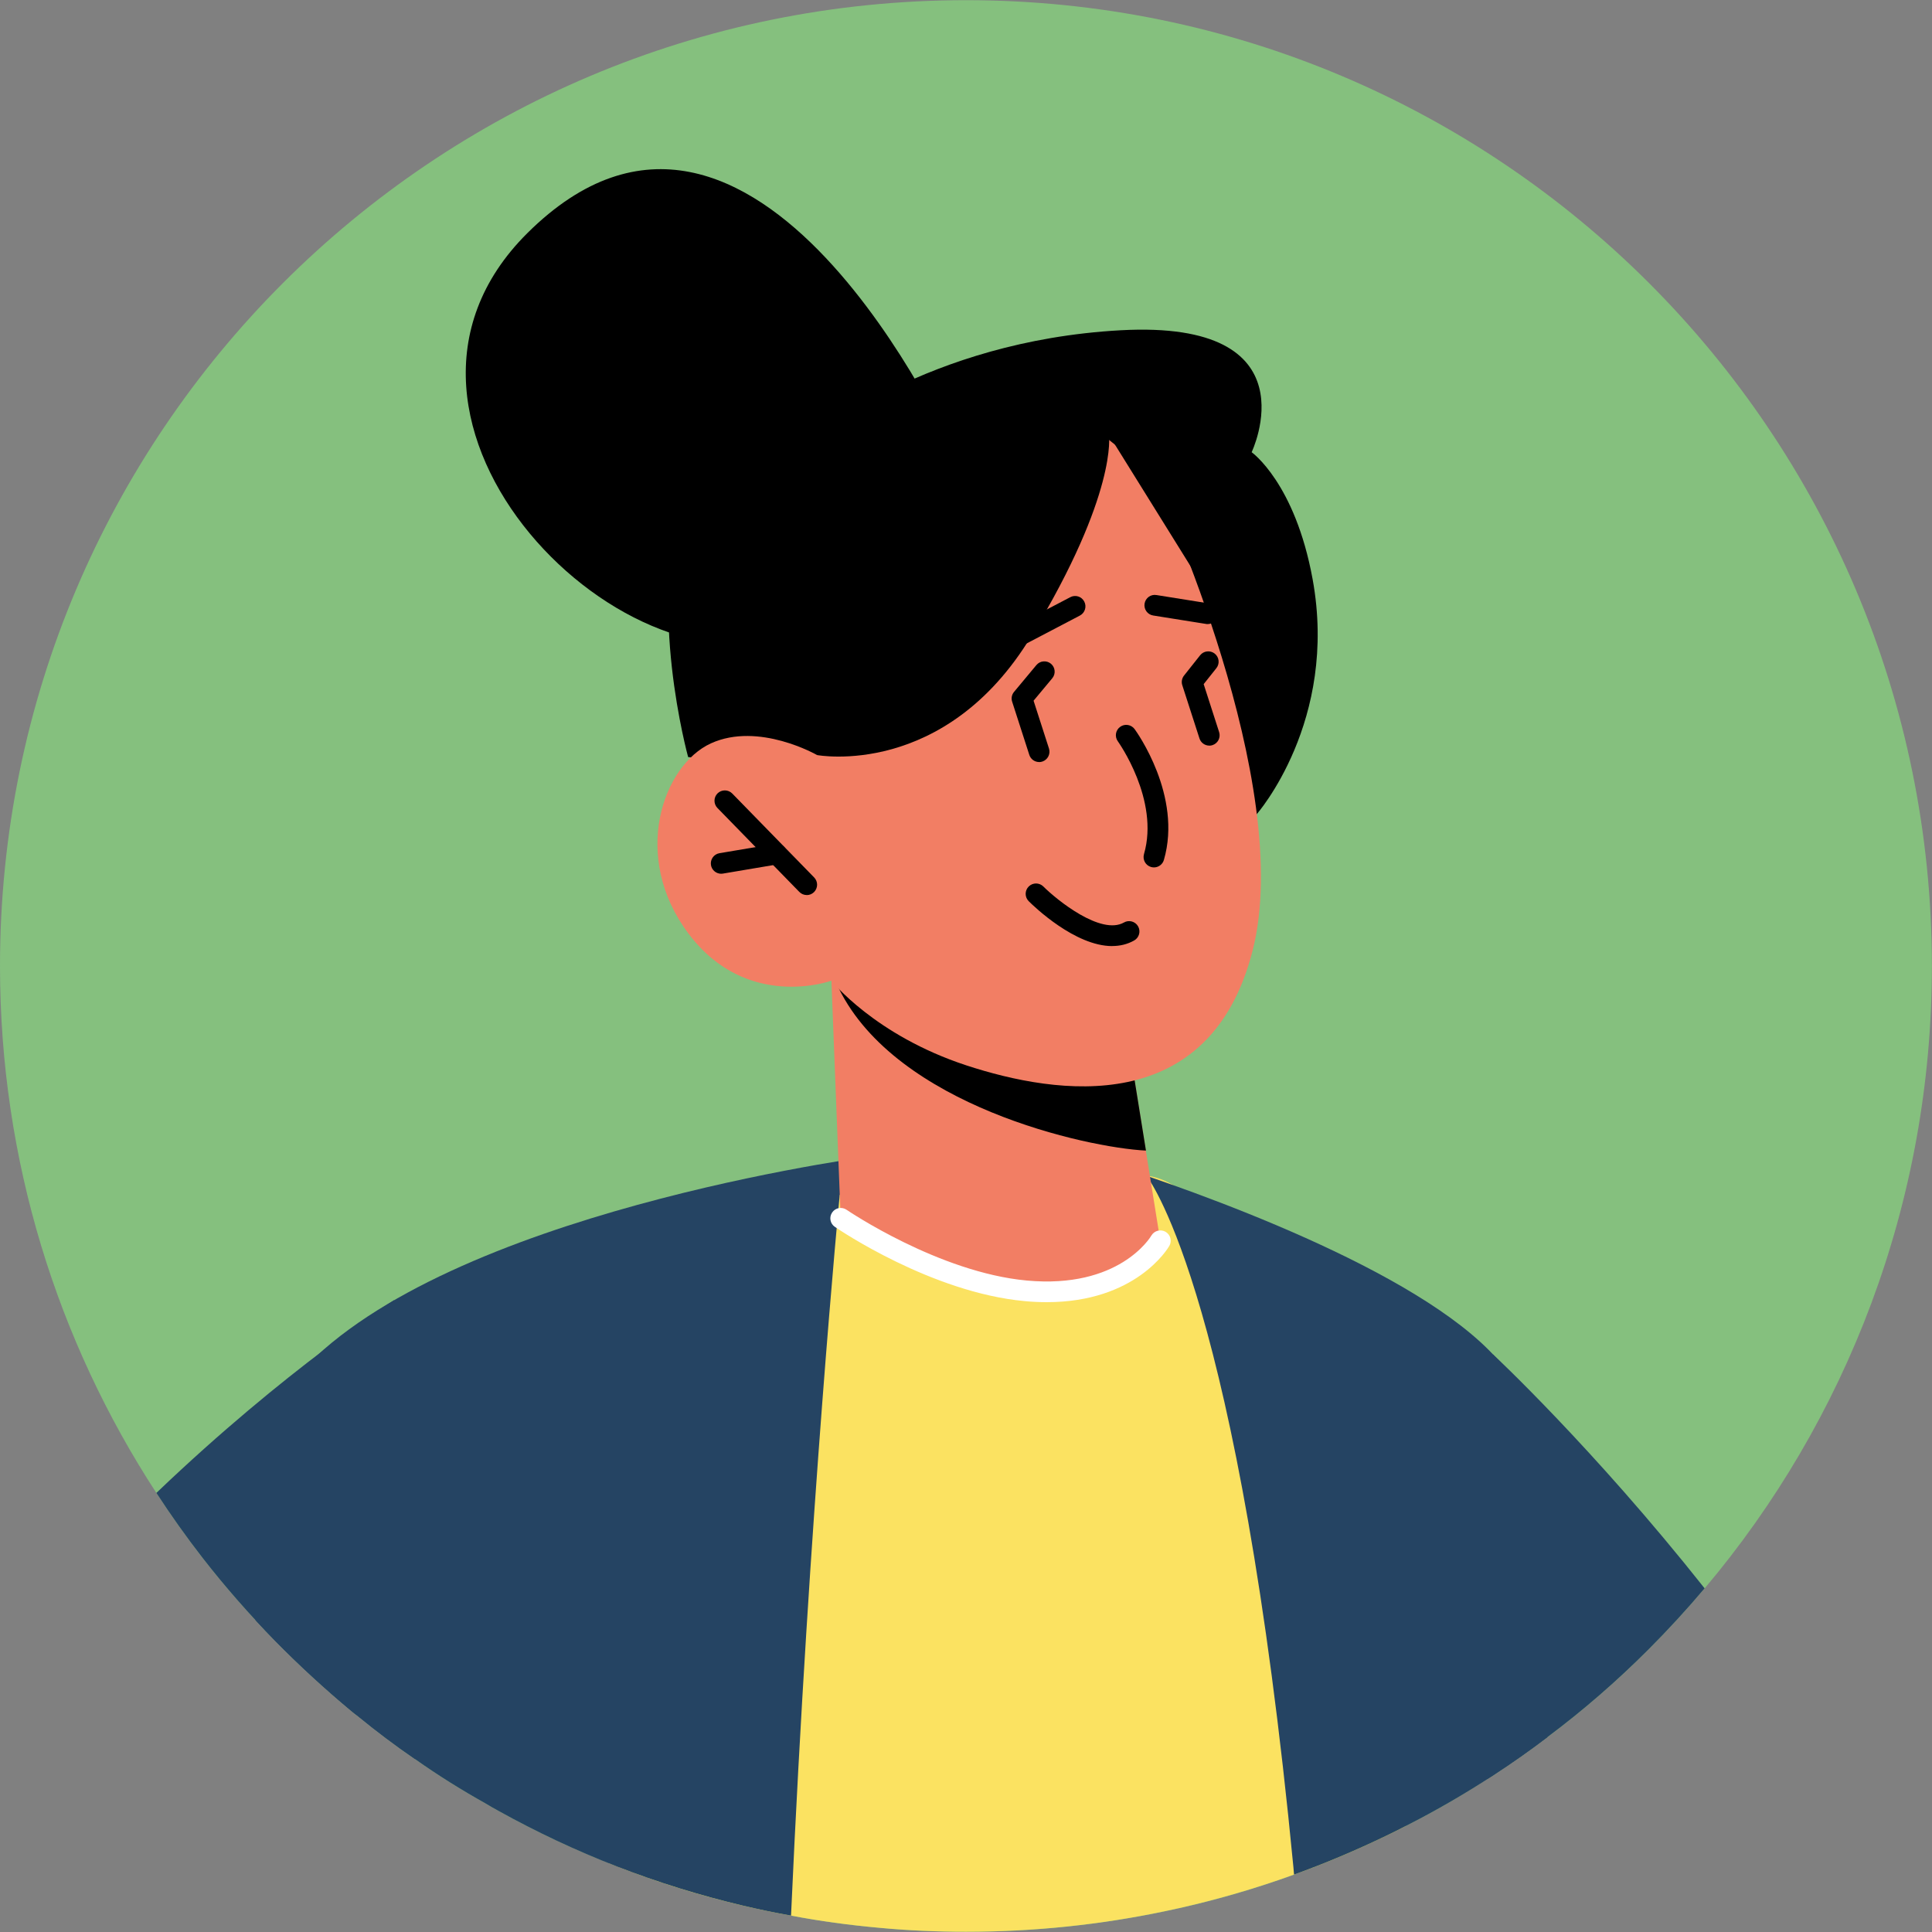 <svg width="169" height="169" viewBox="0 0 169 169" fill="none" xmlns="http://www.w3.org/2000/svg">
<rect x="0" y="0" width="169" height="169" fill="#808080" stroke="none"/>
<path d="M168.99 84.492C168.99 105.243 161.504 124.255 149.109 138.949C147.552 140.797 145.9 142.59 144.198 144.296C141.445 147.049 138.492 149.625 135.357 151.964C133.832 153.124 132.258 154.23 130.647 155.281C130.465 155.409 130.283 155.518 130.087 155.627C127.803 157.115 125.427 158.489 122.984 159.722C122.424 160.014 121.86 160.3 121.282 160.573C118.656 161.843 115.953 162.985 113.2 163.982C109.541 165.306 105.769 166.394 101.892 167.19C96.272 168.369 90.474 168.983 84.513 168.983C81.956 168.983 79.421 168.874 76.918 168.637C74.311 168.4 71.735 168.059 69.196 167.568C67.781 167.313 66.388 167.026 65.01 166.698C60.987 165.757 57.092 164.523 53.319 163.003C49.965 161.679 46.721 160.141 43.585 158.398C43.221 158.198 42.862 157.998 42.516 157.784C40.377 156.587 38.311 155.299 36.318 153.889C34.598 152.71 32.91 151.44 31.281 150.103C31.08 149.957 30.898 149.811 30.703 149.647C28.4 147.727 26.189 145.698 24.086 143.559C23.49 142.963 22.908 142.344 22.348 141.729C20.737 139.991 19.194 138.175 17.743 136.31C16.309 134.462 14.953 132.56 13.684 130.603C5.037 117.338 0 101.516 0 84.501C0 37.835 37.838 0.016 84.504 0.016C131.17 0.016 168.99 37.835 168.99 84.501V84.492Z" fill="#85C07E"/>
<path d="M149.107 138.942C147.551 140.789 145.899 142.582 144.197 144.289C141.444 147.042 138.491 149.617 135.355 151.956C133.831 153.117 132.257 154.223 130.646 155.274C130.464 155.401 130.282 155.51 130.086 155.62L130.596 118.469C130.596 118.469 139.351 126.623 149.116 138.946L149.107 138.942Z" fill="#254463"/>
<path d="M122.977 159.716C122.417 160.007 121.853 160.294 121.275 160.567C115.187 163.52 108.679 165.768 101.885 167.183C96.265 168.362 90.468 168.976 84.507 168.976C81.949 168.976 79.415 168.867 76.912 168.63C74.304 168.394 71.729 168.052 69.189 167.561C67.774 167.306 66.382 167.019 65.003 166.692C60.98 165.75 57.085 164.517 53.312 162.997L70.928 103.266C70.928 103.266 84.666 101.2 100.233 102.829C110.399 103.898 118.536 136.899 122.977 159.716Z" fill="#FBE261"/>
<path d="M100.239 102.834L73.454 104.518C73.454 104.518 70.774 132.354 69.195 167.566C67.78 167.311 66.387 167.024 65.009 166.697C57.414 164.904 50.237 162.092 43.589 158.397C43.225 158.196 42.865 157.996 42.52 157.782C40.381 156.585 38.315 155.298 36.322 153.887C34.602 152.708 32.913 151.439 31.284 150.101C31.084 149.955 30.902 149.81 30.706 149.646C28.404 147.726 26.192 145.696 24.09 143.557C23.494 142.961 22.911 142.342 22.352 141.728C22.861 130.219 24.436 121.646 27.644 118.656C41.887 105.41 77.227 100.987 77.227 100.987L93.755 100.75C93.755 100.75 96.362 101.51 100.244 102.834H100.239Z" fill="#254463"/>
<path d="M135.356 151.961C133.831 153.122 132.257 154.228 130.646 155.279C128.18 156.89 125.627 158.378 122.978 159.72C122.418 160.011 121.854 160.298 121.276 160.571C118.651 161.841 115.948 162.983 113.194 163.979L113.14 163.329C108.394 114 100.762 103.489 100.289 102.852C110.491 106.351 129.449 113.796 132.926 121.827C134.25 124.89 134.992 136.599 135.356 151.966V151.961Z" fill="#254463"/>
<path d="M83.409 39.508C83.409 39.508 66.003 0.647 46.131 20.392C29.507 36.91 55.291 62.361 70.199 55.103C85.106 47.845 83.409 39.508 83.409 39.508Z" fill="black"/>
<path d="M109.927 71.224C109.927 71.224 117.09 63.087 114.819 50.66C113.281 42.237 109.486 39.556 109.486 39.556C109.486 39.556 115.047 27.952 98.023 28.89C80.995 29.827 71.088 38.332 71.088 38.332C71.088 38.332 63.248 34.619 59.88 43.747C56.513 52.876 60.194 66.223 60.194 66.223L109.927 71.228V71.224Z" fill="black"/>
<path d="M72.727 85.781L73.537 106.573C73.537 106.573 77.518 112.402 89.718 112.916C98.806 113.299 101.495 108.534 101.495 108.534L98.592 90.427L76.444 86.455L72.727 85.786V85.781Z" fill="#F27E64"/>
<path d="M72.711 84.516C72.784 85.08 73.029 85.744 73.394 86.5C78.449 96.702 94.99 100.383 100.242 100.647L98.595 90.427L72.711 84.516Z" fill="black"/>
<path d="M101.378 42.852C101.378 42.852 113.31 68.489 109.574 83.142C105.838 97.79 92.523 95.816 84.523 93.19C76.523 90.564 72.723 85.786 72.723 85.786C72.723 85.786 65.37 88.475 60.25 81.7C55.131 74.924 57.998 66.938 62.184 65.026C66.375 63.115 71.476 66.05 71.476 66.05L67.353 58.615C67.353 58.615 83.044 19.962 101.369 42.861L101.378 42.852Z" fill="#F27E64"/>
<path d="M71.48 66.05C71.48 66.05 82.651 68.143 90.219 55.633C97.787 43.124 97.004 38.045 97.004 38.045L104.895 50.737C104.895 50.737 106.496 41.836 102.865 36.23C99.238 30.623 95.566 31.848 95.566 31.848L71.084 38.328L64.891 58.109L71.475 66.05H71.48Z" fill="black"/>
<path d="M100.941 75.876C100.86 75.876 100.773 75.862 100.687 75.84C100.204 75.699 99.931 75.198 100.068 74.716C101.447 69.974 97.82 64.9 97.783 64.846C97.487 64.441 97.579 63.872 97.984 63.581C98.388 63.285 98.953 63.376 99.249 63.776C99.421 64.013 103.44 69.61 101.811 75.221C101.697 75.617 101.333 75.876 100.941 75.876Z" fill="black"/>
<path d="M70.567 78.293C70.33 78.293 70.098 78.201 69.92 78.019L62.758 70.679C62.407 70.32 62.416 69.746 62.771 69.396C63.131 69.05 63.704 69.055 64.055 69.414L71.217 76.754C71.568 77.114 71.558 77.687 71.204 78.038C71.026 78.211 70.799 78.297 70.571 78.297L70.567 78.293Z" fill="black"/>
<path d="M63.084 76.43C62.652 76.43 62.265 76.117 62.192 75.675C62.11 75.184 62.442 74.715 62.934 74.633L67.789 73.814C68.272 73.746 68.749 74.064 68.831 74.556C68.913 75.047 68.581 75.516 68.09 75.598L63.234 76.417C63.184 76.426 63.134 76.43 63.084 76.43Z" fill="black"/>
<path d="M105.631 54.591C105.586 54.591 105.536 54.591 105.486 54.577L100.871 53.84C100.38 53.762 100.043 53.298 100.12 52.802C100.202 52.306 100.657 51.969 101.158 52.051L105.772 52.788C106.268 52.866 106.6 53.33 106.523 53.826C106.45 54.272 106.068 54.591 105.631 54.591Z" fill="black"/>
<path d="M86.549 57.877C86.222 57.877 85.908 57.7 85.744 57.39C85.512 56.949 85.685 56.398 86.126 56.166L93.621 52.239C94.067 52.002 94.613 52.175 94.845 52.621C95.077 53.063 94.904 53.613 94.463 53.845L86.968 57.772C86.831 57.845 86.69 57.877 86.545 57.877H86.549Z" fill="black"/>
<path d="M105.782 65.222C105.4 65.222 105.045 64.977 104.922 64.594L103.42 59.939C103.325 59.652 103.384 59.334 103.57 59.097L104.981 57.318C105.29 56.927 105.864 56.863 106.255 57.172C106.646 57.482 106.715 58.055 106.401 58.447L105.29 59.844L106.642 64.039C106.797 64.517 106.533 65.027 106.059 65.181C105.968 65.209 105.873 65.227 105.782 65.227V65.222Z" fill="black"/>
<path d="M90.898 66.659C90.515 66.659 90.16 66.414 90.037 66.031L88.536 61.376C88.44 61.08 88.504 60.757 88.704 60.521L90.656 58.177C90.98 57.79 91.548 57.745 91.93 58.059C92.313 58.377 92.367 58.951 92.044 59.333L90.411 61.294L91.758 65.476C91.912 65.954 91.648 66.464 91.175 66.618C91.084 66.646 90.989 66.664 90.898 66.664V66.659Z" fill="black"/>
<path d="M97.289 82.758C94.04 82.758 90.454 79.299 89.985 78.831C89.63 78.476 89.63 77.902 89.985 77.547C90.34 77.192 90.913 77.192 91.268 77.547C92.456 78.731 96.301 81.839 98.322 80.692C98.749 80.446 99.309 80.596 99.555 81.033C99.8 81.47 99.646 82.021 99.213 82.266C98.608 82.608 97.958 82.753 97.293 82.753L97.289 82.758Z" fill="black"/>
<path d="M36.314 153.878C34.594 152.699 32.906 151.429 31.277 150.091C31.076 149.946 30.895 149.8 30.699 149.636C28.396 147.716 26.185 145.687 24.082 143.548C21.834 141.245 19.714 138.838 17.739 136.299C16.305 134.451 14.949 132.549 13.68 130.592C25.061 119.703 34.485 113.719 34.485 113.719L36.314 153.878Z" fill="#254463"/>
<path d="M91.561 113.906C90.951 113.906 90.314 113.879 89.641 113.815C81.477 113.065 73.368 107.549 73.027 107.317C72.613 107.035 72.508 106.471 72.795 106.057C73.077 105.647 73.636 105.538 74.055 105.825C74.132 105.879 82.123 111.304 89.809 112.013C97.864 112.76 100.608 108.268 100.717 108.077C100.972 107.649 101.522 107.504 101.955 107.75C102.387 108 102.533 108.55 102.287 108.983C102.164 109.197 99.365 113.906 91.561 113.906Z" fill="white"/>
</svg>
